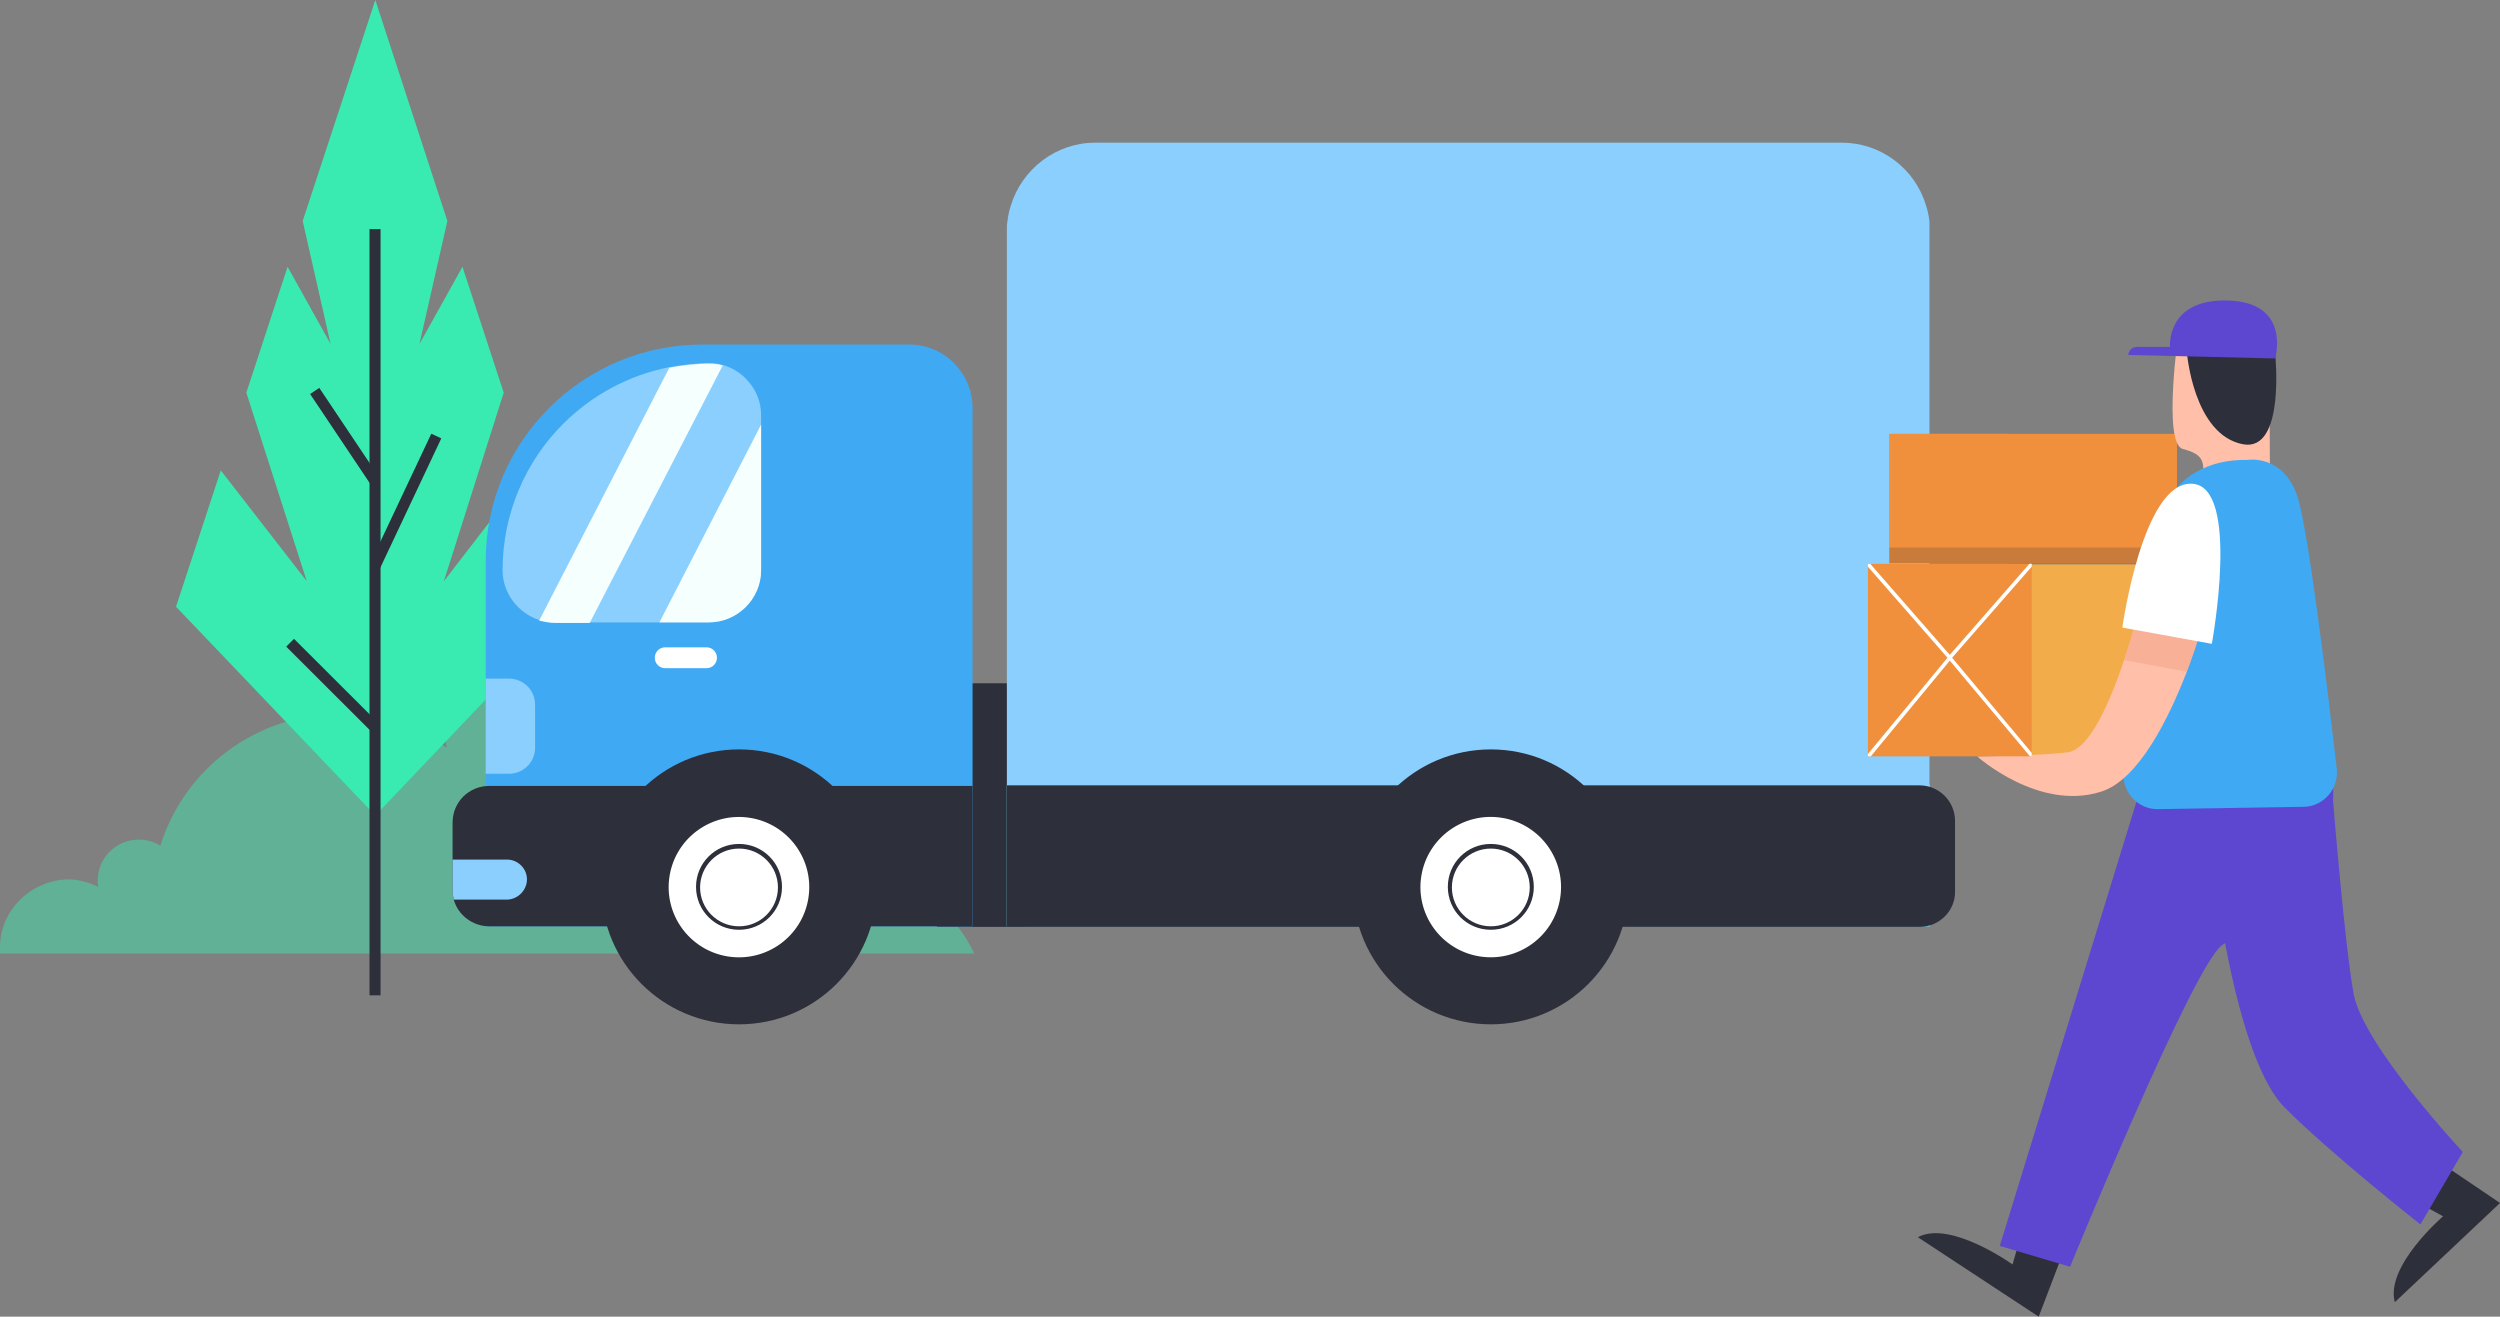 <svg width="750" height="395" viewBox="0 0 750 395" fill="none" xmlns="http://www.w3.org/2000/svg">
<rect x="0" y="0" width="750" height="395" fill="#808080" stroke="none"/>
<g clip-path="url(#clip0_325_8335)">
<path d="M0 284.156C0 284.852 0 285.374 0 286.07H292.296C285.499 271.628 270.858 261.535 253.776 261.535C253.079 261.535 252.556 261.535 251.859 261.535C252.905 258.055 253.428 254.575 253.428 250.747C253.428 228.822 235.65 210.899 213.514 210.899C203.928 210.899 195.038 214.205 188.241 219.947C188.241 219.773 188.241 219.599 188.241 219.425C188.241 204.286 176.04 192.106 160.876 192.106C145.712 192.106 133.512 204.286 133.512 219.425C133.512 221.165 133.686 222.731 134.034 224.297C124.971 218.033 113.816 214.205 101.964 214.205C76.691 214.205 55.252 230.736 48.106 253.705C43.4 250.747 36.951 251.443 32.942 255.445C29.979 258.403 28.933 262.231 29.456 266.059C26.667 264.667 23.53 263.797 20.393 263.797C9.063 264.145 0 273.194 0 284.156Z" fill="#31FAB8" fill-opacity="0.4"/>
<path d="M158.785 141.121L133.163 174.357L151.116 117.804L138.74 80.044L125.842 103.187L134.209 66.297L112.596 0L90.809 66.297L99.175 103.187L86.277 80.044L73.902 117.804L92.029 174.357L66.233 141.121L52.812 182.013L112.596 244.656L172.205 182.013L158.785 141.121Z" fill="#39EBB1"/>
<path d="M114.165 68.734H110.853V298.599H114.165V68.734Z" fill="#2D2F3B"/>
<path d="M88.206 191.654L85.865 193.992L111.376 219.462L113.718 217.124L88.206 191.654Z" fill="#2D2F3B"/>
<path d="M129.39 130.11L110.976 169.152L113.972 170.56L132.386 131.519L129.39 130.11Z" fill="#2D2F3B"/>
<path d="M95.783 116.365L93.03 118.202L111.045 145.111L113.799 143.274L95.783 116.365Z" fill="#2D2F3B"/>
<path d="M307.286 204.982H281.141V278.066H307.286V204.982Z" fill="#2D2F3B"/>
<path d="M291.773 122.502V277.892H145.712V168.266C145.712 132.421 174.82 103.361 210.725 103.361H272.426C283.233 103.187 291.773 111.888 291.773 122.502Z" fill="#3FA9F3"/>
<path d="M291.773 235.608V277.892H146.758C141.703 277.892 137.346 274.412 136.126 269.888C135.952 269.018 135.777 267.974 135.777 266.929V246.744C135.777 240.654 140.658 235.782 146.758 235.782H291.773V235.608Z" fill="#2D2F3B"/>
<path d="M579.015 235.434H302.057V277.892H579.015V235.434Z" fill="#4FE1DC"/>
<path d="M578.84 69.082V277.892H302.057V69.082C302.057 68.211 302.057 67.341 302.231 66.471C302.405 64.731 302.754 63.165 303.277 61.599C306.588 50.811 316.698 42.806 328.55 42.806H552.521C564.374 42.806 574.483 50.637 577.794 61.599C578.317 63.165 578.666 64.905 578.84 66.471C578.84 67.341 578.84 68.211 578.84 69.082Z" fill="#8BCFFF"/>
<path d="M575.877 278.066H302.057V235.608H575.877C581.803 235.608 586.509 240.48 586.509 246.222V267.278C586.684 273.194 581.803 278.066 575.877 278.066Z" fill="#2D2F3B"/>
<path d="M221.706 307.3C244.52 307.3 263.014 288.836 263.014 266.059C263.014 243.283 244.52 224.819 221.706 224.819C198.892 224.819 180.397 243.283 180.397 266.059C180.397 288.836 198.892 307.3 221.706 307.3Z" fill="#2D2F3B"/>
<path d="M242.502 269.53C244.375 258.053 236.574 247.233 225.078 245.363C213.581 243.494 202.744 251.282 200.871 262.759C198.998 274.236 206.799 285.056 218.295 286.926C229.791 288.796 240.629 281.008 242.502 269.53Z" fill="white"/>
<path d="M221.706 278.936C214.56 278.936 208.808 273.194 208.808 266.059C208.808 258.925 214.56 253.183 221.706 253.183C228.852 253.183 234.604 258.925 234.604 266.059C234.604 273.194 228.852 278.936 221.706 278.936ZM221.706 254.575C215.257 254.575 210.028 259.795 210.028 266.233C210.028 272.672 215.257 277.892 221.706 277.892C228.155 277.892 233.384 272.672 233.384 266.233C233.384 259.795 228.155 254.575 221.706 254.575Z" fill="#2D2F3B"/>
<path d="M447.246 307.3C470.06 307.3 488.555 288.836 488.555 266.059C488.555 243.283 470.06 224.819 447.246 224.819C424.432 224.819 405.938 243.283 405.938 266.059C405.938 288.836 424.432 307.3 447.246 307.3Z" fill="#2D2F3B"/>
<path d="M468.036 269.517C469.909 258.04 462.108 247.22 450.612 245.35C439.116 243.48 428.278 251.269 426.405 262.746C424.532 274.223 432.333 285.043 443.829 286.913C455.326 288.783 466.164 280.994 468.036 269.517Z" fill="white"/>
<path d="M447.246 278.936C440.1 278.936 434.348 273.194 434.348 266.059C434.348 258.925 440.1 253.183 447.246 253.183C454.392 253.183 460.144 258.925 460.144 266.059C460.144 273.194 454.392 278.936 447.246 278.936ZM447.246 254.575C440.797 254.575 435.568 259.795 435.568 266.233C435.568 272.672 440.797 277.892 447.246 277.892C453.695 277.892 458.924 272.672 458.924 266.233C458.924 259.795 453.695 254.575 447.246 254.575Z" fill="#2D2F3B"/>
<path d="M228.329 124.416V171.051C228.329 179.751 221.183 186.711 212.642 186.711H166.628C164.885 186.711 163.316 186.363 161.748 186.015C155.473 183.927 150.767 178.011 150.767 171.051C150.767 153.998 157.739 138.337 168.894 127.2C177.434 118.674 188.415 112.584 200.79 110.148C204.625 109.452 208.808 108.93 212.817 108.93C214.211 108.93 215.431 109.104 216.651 109.452C219.266 110.148 221.706 111.54 223.623 113.454C226.586 116.412 228.329 120.24 228.329 124.416Z" fill="#8BCFFF"/>
<path d="M216.825 109.626L176.911 186.885H166.628C164.885 186.885 163.316 186.537 161.748 186.189L200.79 110.322C204.625 109.626 208.808 109.104 212.817 109.104C214.385 109.104 215.605 109.278 216.825 109.626Z" fill="#F5FFFE"/>
<path d="M228.329 127.374V171.051C228.329 179.751 221.183 186.711 212.642 186.711H197.827L228.329 127.374Z" fill="#F5FFFE"/>
<path d="M211.945 200.458H199.57C197.827 200.458 196.433 199.066 196.433 197.326C196.433 195.586 197.827 194.194 199.57 194.194H211.945C213.688 194.194 215.082 195.586 215.082 197.326C215.082 199.066 213.688 200.458 211.945 200.458Z" fill="white"/>
<path d="M158.087 263.797C158.087 267.104 155.299 269.888 151.987 269.888H136.126C135.952 269.018 135.777 267.974 135.777 266.929V257.881H152.161C155.299 257.881 158.087 260.491 158.087 263.797Z" fill="#8BCFFF"/>
<path d="M160.528 211.421V224.297C160.528 228.648 157.042 232.128 152.684 232.128H145.712V203.59H152.684C157.042 203.59 160.528 207.071 160.528 211.421Z" fill="#8BCFFF"/>
<path d="M653.091 130.159H566.814V168.963H653.091V130.159Z" fill="#F08F3C"/>
<path d="M602.37 130.159H566.814V168.963H602.37V130.159Z" fill="#F08F3C"/>
<path opacity="0.2" d="M653.091 164.264H566.814V168.963H653.091V164.264Z" fill="#2D2F3B"/>
<path d="M655.182 169.311H560.539V226.733H655.182V169.311Z" fill="#F3AC4A"/>
<path d="M605.856 372.031L603.765 379.339C603.765 379.339 585.115 365.941 575.354 371.161L611.608 395L618.58 376.729L605.856 372.031Z" fill="#2D2F3B"/>
<path d="M726.296 361.242L732.919 364.896C732.919 364.896 715.489 379.861 718.452 390.65L750 360.894L733.79 349.932L726.296 361.242Z" fill="#2D2F3B"/>
<path d="M665.64 271.454C665.64 271.454 671.915 318.61 685.336 332.183C698.757 345.755 726.121 367.333 726.121 367.333L738.845 345.581C738.845 345.581 708.866 313.564 706.077 298.077C703.288 282.59 699.802 238.74 699.802 238.74L665.64 271.454Z" fill="#5D47D0"/>
<path d="M641.587 238.392L599.93 373.771L621.02 380.035C621.02 380.035 657.797 290.073 666.512 283.634C675.227 277.022 700.674 268.148 699.977 236.13L641.587 238.392Z" fill="#5D47D0"/>
<path d="M680.978 142.687L669.301 142.861L660.934 143.035C661.283 138.163 660.76 136.249 654.834 134.683C648.733 133.117 653.614 99.185 653.614 99.185L680.804 99.011V102.317L680.978 142.687Z" fill="#FFBFA8"/>
<path d="M652.219 147.385C652.219 147.385 658.494 137.641 674.181 137.989C674.181 137.989 684.813 136.075 689.17 148.778C692.482 158.522 698.408 207.941 701.023 230.562C701.72 236.652 697.014 242.046 690.913 242.046L647.513 242.742C641.587 242.916 636.707 237.87 637.056 231.954C637.753 214.553 640.89 179.403 652.219 147.385Z" fill="#3FA9F3"/>
<path d="M661.283 185.841C661.283 185.841 659.366 192.628 656.054 201.502C650.651 215.423 641.587 234.042 630.258 237.522C611.608 243.438 593.133 226.907 593.133 226.907C593.133 226.907 612.305 226.733 620.323 225.689C626.946 224.819 633.221 210.029 637.23 198.022C640.019 189.496 641.762 182.535 641.762 182.535L661.283 185.841Z" fill="#FFBFA8"/>
<path opacity="0.5" d="M661.283 185.841C661.283 185.841 659.366 192.628 656.054 201.502L637.23 198.022C640.019 189.496 641.762 182.535 641.762 182.535L661.283 185.841Z" fill="#F2A286"/>
<path d="M636.707 188.278C636.707 188.278 642.807 144.253 657.623 145.123C672.264 145.819 663.549 193.15 663.549 193.15L636.707 188.278Z" fill="white"/>
<path d="M656.054 105.623C656.054 105.623 657.971 130.507 672.961 133.291C685.684 135.553 682.547 106.145 682.547 106.145L656.054 105.623Z" fill="#2D2F3B"/>
<path d="M638.45 106.493L682.547 107.537C682.547 107.537 687.602 90.311 667.732 90.136C649.779 89.963 650.999 104.057 650.999 104.057H641.239C639.67 104.057 638.624 105.101 638.45 106.493Z" fill="#5D47D0"/>
<path d="M609.517 169.137H560.365V226.907H609.517V169.137Z" fill="#F08F3C"/>
<path d="M609.517 169.137V170.007L585.638 197.326L584.941 198.196L584.244 197.326L560.365 170.007V169.137H561.062L584.941 196.456L608.819 169.137H609.517Z" fill="white"/>
<path d="M609.517 225.863V226.907H608.994L584.941 198.196L561.236 226.907H560.365V226.211L584.244 197.326L584.941 196.456L585.638 197.326L609.517 225.863Z" fill="white"/>
</g>
<defs>
<clipPath id="clip0_325_8335">
<rect width="750" height="395" fill="white"/>
</clipPath>
</defs>
</svg>
